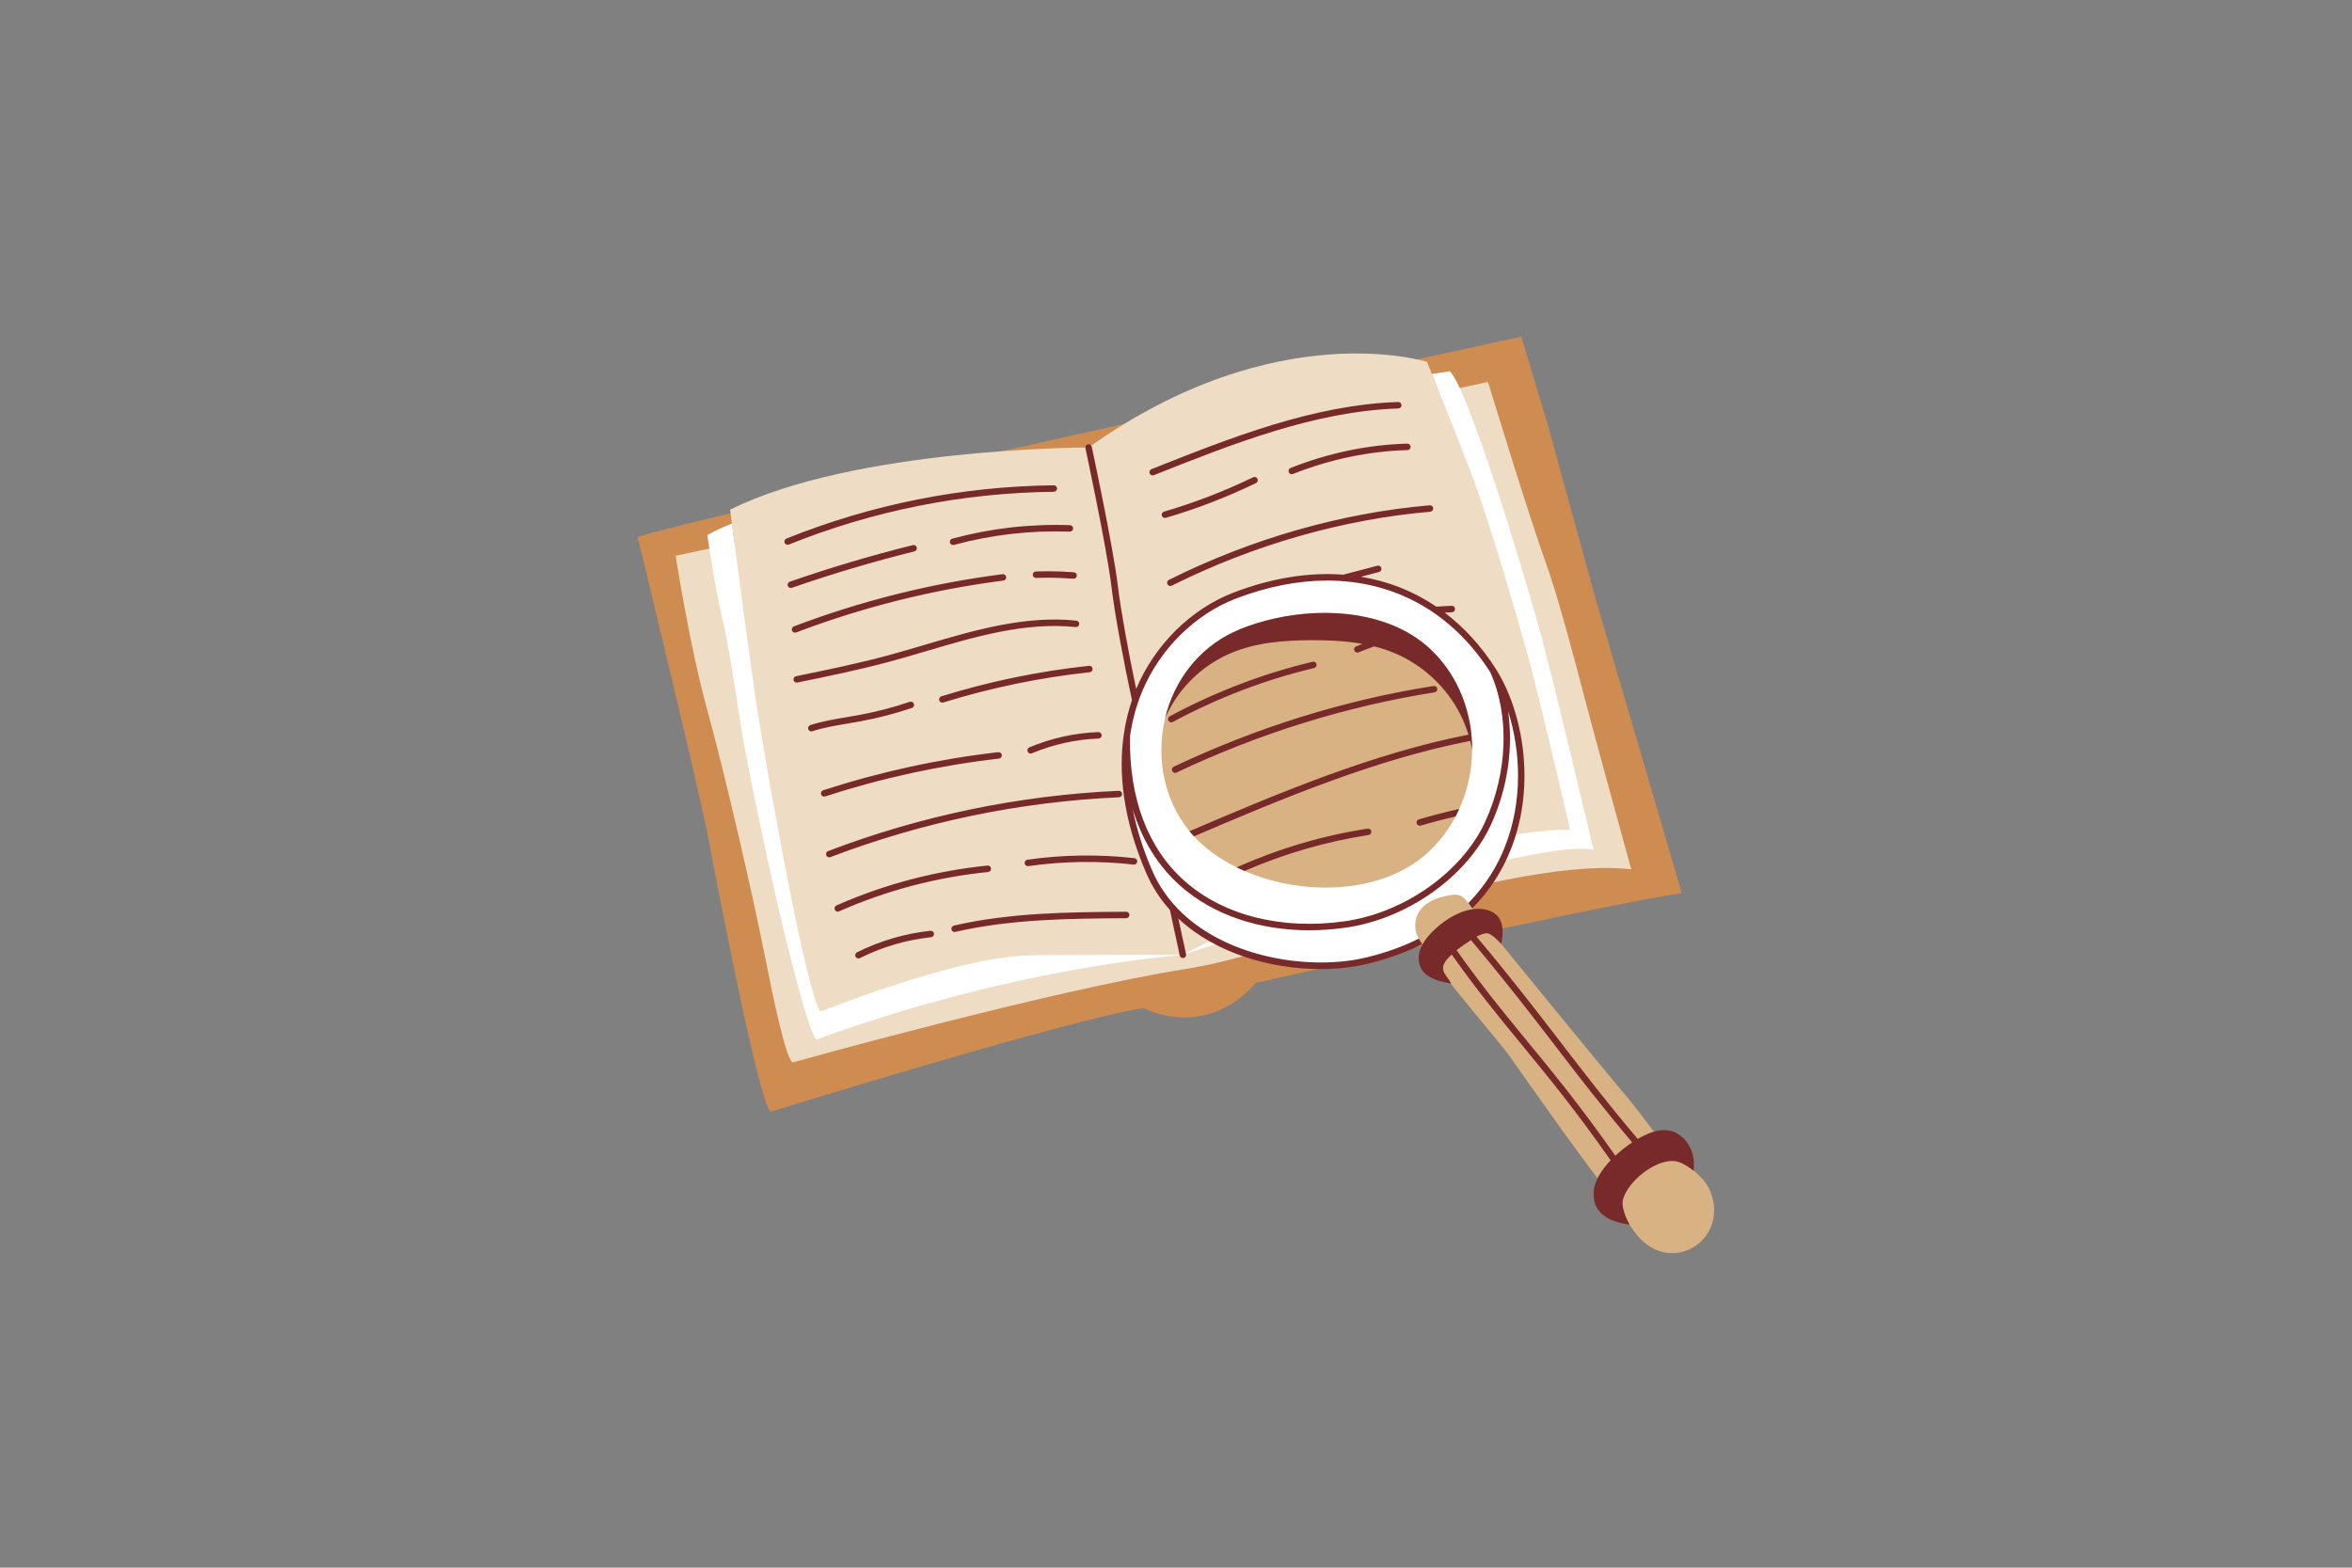<svg version="1.0" preserveAspectRatio="xMidYMid meet" height="1024" viewBox="0 0 1152 768" zoomAndPan="magnify" width="1536" xmlns:xlink="http://www.w3.org/1999/xlink" xmlns="http://www.w3.org/2000/svg"><rect x="0" y="0" width="1152" height="768" fill="#808080" stroke="none"/><defs><clipPath id="fe9ab840d9"><path clip-rule="nonzero" d="M 312.309 164 L 824 164 L 824 545 L 312.309 545 Z M 312.309 164"></path></clipPath><clipPath id="8f2231a651"><path clip-rule="nonzero" d="M 568.551 300 L 839.559 300 L 839.559 613.902 L 568.551 613.902 Z M 568.551 300"></path></clipPath></defs><g clip-path="url(#fe9ab840d9)"><path fill-rule="nonzero" fill-opacity="1" d="M 823.703 437.473 C 771.082 446 615.117 481.543 615.117 481.543 C 589.988 509.973 560.125 493.863 560.125 493.863 C 524.566 499.074 377.609 544.57 377.609 544.57 C 371.922 544.094 345.965 405.641 345.965 405.641 C 337.91 368.207 312.309 263.004 312.309 263.004 C 359.004 248.785 745.129 164.91 745.129 164.91 L 757.93 207.562 L 781.633 293.809 L 823.703 437.473" fill="#cf8c51"></path></g><path fill-rule="nonzero" fill-opacity="1" d="M 798.977 425.852 C 764.918 421.918 706.453 437.254 677.035 446.809 C 630.094 462.059 605.672 470.715 580.977 474.645 C 514.023 485.297 388.18 520.488 388.18 520.488 C 384.773 518.523 377.922 485.062 375.578 473.008 C 369.215 440.305 354.871 378.371 346.285 347.258 C 337.543 315.59 330.957 272.27 330.957 272.27 L 359.738 266.109 C 358.449 256.254 357.594 249.672 357.594 249.672 C 418.855 219.219 533.191 219.219 533.191 219.219 C 625.246 153.719 698.957 177.297 698.957 177.297 C 698.957 177.297 701.488 183.535 704.977 192.223 L 728.809 187.121 C 728.809 187.121 749.125 253.742 757.082 275.543 C 762.91 291.508 771.551 324.301 775.816 340.711 C 781.367 362.059 798.977 425.852 798.977 425.852" fill="#eedcc5"></path><path fill-rule="nonzero" fill-opacity="1" d="M 780.527 416.352 C 780.527 416.352 761.984 337.848 754.977 311.891 C 746.008 278.695 718.938 190.07 710.094 181.883 C 710.094 181.883 706.898 182.336 701.34 183.199 C 706.617 196.262 719.152 227.473 723.527 239.848 C 730.738 260.262 743.047 301.812 748.754 322.695 C 754.434 343.5 769.062 406.531 769.062 406.531 C 761.98 406.293 751.832 407.336 740.812 409.02 C 749.828 379.855 743.648 347.898 731.328 328.559 C 700.059 279.469 648.84 274.824 604.688 291.809 C 568.043 305.906 531.441 354.359 562.879 427.102 C 569.246 441.832 580.57 452.711 594.066 460.191 C 585.082 464.742 579.383 467.77 579.383 467.77 C 579.383 467.77 586.152 465.48 597.23 461.859 C 620.109 473.387 648.359 475.664 669.414 470.621 C 704.402 462.246 725.094 443.531 735.77 421.746 C 756.52 417.082 773.184 414.602 780.527 416.352 Z M 579.383 467.77 C 482.887 476.77 399.855 509.355 399.855 509.355 C 395.598 505.426 383.68 455.562 379.547 437.316 C 375.457 419.266 367.73 383.051 364.473 364.832 C 361.688 349.238 357.422 317.785 353.664 302.395 C 350.324 288.711 346.457 262.113 346.457 262.113 C 349.918 260.145 353.965 258.27 358.48 256.473 C 360.902 275.074 367.672 326.691 370.699 346.277 C 376.531 383.961 394.941 485.777 401.82 495.602 C 401.82 495.602 467.973 468.992 503.051 468.094 C 522.125 467.609 579.383 467.77 579.383 467.77" fill="#ffffff"></path><g clip-path="url(#8f2231a651)"><path fill-rule="nonzero" fill-opacity="1" d="M 837.996 584.387 C 834.668 575.121 825.465 571.371 819.336 565.129 C 811.258 556.906 804.531 546.461 797.082 537.641 C 780.324 517.789 740.398 468.574 724.125 448.738 C 716.184 439.055 717.145 436.598 706.406 439.363 C 697.23 441.727 692.129 447.566 693.336 455.707 C 694.77 465.402 734.047 509.645 739.648 517.73 C 747.359 528.855 779.617 574.512 788.242 584.613 C 793.969 591.32 797.027 599.859 802.812 606.219 C 819.32 624.371 846.344 607.641 837.996 584.387 Z M 700.316 416.793 C 672.047 443.91 615.754 438.652 588.031 412.965 C 556.098 383.371 564.961 325.438 607.449 308.215 C 636.566 296.41 677.711 296.184 700.809 318.215 C 728.234 344.379 727.48 390.738 700.316 416.793" fill="#d8b283"></path></g><path fill-rule="nonzero" fill-opacity="1" d="M 693.883 403.363 C 694.082 404.051 694.715 404.5 695.398 404.5 C 695.547 404.5 695.695 404.477 695.844 404.438 C 701.512 402.785 707.219 401.305 712.953 399.961 C 713.586 398.754 714.176 397.531 714.738 396.293 C 708.109 397.793 701.508 399.492 694.957 401.402 C 694.121 401.645 693.637 402.523 693.883 403.363 Z M 669.852 405.949 C 647.926 409.309 626.438 415.668 605.715 424.902 C 606.973 425.52 608.246 426.117 609.543 426.676 C 629.223 418.164 649.574 412.258 670.328 409.074 C 671.191 408.941 671.785 408.133 671.656 407.27 C 671.52 406.41 670.711 405.809 669.852 405.949 Z M 703.949 337.375 C 703.812 336.516 703.004 335.926 702.141 336.062 C 658.727 342.895 615.902 356.203 574.875 375.609 C 574.086 375.984 573.746 376.926 574.121 377.715 C 574.391 378.285 574.957 378.621 575.551 378.621 C 575.777 378.621 576.008 378.57 576.227 378.469 C 616.984 359.195 659.512 345.973 702.633 339.184 C 703.496 339.047 704.086 338.238 703.949 337.375 Z M 643.66 327.27 C 644.508 327.07 645.031 326.215 644.836 325.367 C 644.633 324.516 643.777 323.988 642.926 324.195 C 618.887 329.895 595.34 338.879 572.934 350.898 C 572.164 351.309 571.875 352.27 572.289 353.039 C 572.574 353.57 573.121 353.875 573.684 353.875 C 573.938 353.875 574.195 353.812 574.43 353.684 C 596.59 341.793 619.887 332.906 643.66 327.27 Z M 602.359 320.184 C 614.926 314.727 628.938 313.648 642.645 313.625 C 650.895 313.613 659.242 313.988 667.348 315.438 C 666.301 315.844 665.254 316.242 664.211 316.668 C 663.398 316.992 663.012 317.914 663.344 318.727 C 663.59 319.34 664.184 319.715 664.805 319.715 C 665.008 319.715 665.203 319.672 665.402 319.594 C 667.934 318.57 670.484 317.594 673.039 316.652 C 676.246 317.453 679.398 318.457 682.477 319.715 C 696.574 325.473 708.469 336.461 715.309 350.066 C 716.898 353.223 718.199 356.523 719.23 359.906 C 672.402 369.102 626.883 388.262 582.617 407.207 C 583.316 408.062 584.055 408.891 584.805 409.711 C 628.699 390.93 673.82 372.02 720.086 362.965 C 720.449 364.418 720.766 365.883 721.031 367.363 C 721.043 365.84 720.984 364.32 720.898 362.797 C 720.895 362.73 720.887 362.664 720.883 362.598 C 720.824 361.633 720.75 360.664 720.652 359.695 C 720.652 359.672 720.652 359.645 720.648 359.625 C 720.648 359.625 720.648 359.625 720.645 359.625 C 719.074 344.242 712.52 329.387 700.809 318.215 C 697.793 315.344 694.469 312.859 690.91 310.719 C 690.902 310.715 690.895 310.711 690.891 310.707 C 689.629 309.949 688.344 309.242 687.031 308.578 C 687.027 308.578 687.027 308.578 687.027 308.578 C 664.68 297.219 634.543 298.352 611.02 306.855 C 611.02 306.855 611.016 306.855 611.016 306.855 C 609.809 307.293 608.617 307.742 607.449 308.215 C 606.434 308.625 605.438 309.07 604.469 309.535 C 586.426 317.984 574.957 334.027 570.703 351.754 C 571.727 349.402 572.895 347.117 574.207 344.914 C 580.719 334.02 590.715 325.242 602.359 320.184 Z M 748.016 510.066 C 760.891 525.738 774.168 541.891 791.172 566.176 C 792.672 564.785 794.172 563.527 795.555 562.449 C 796.754 561.52 798.059 560.574 799.426 559.656 C 784.355 541.781 773.438 527.57 761.953 512.621 C 750.184 497.293 738.031 481.477 720.484 460.539 C 718.227 461.992 715.945 463.527 713.836 465.152 C 713.707 465.254 713.566 465.367 713.414 465.488 C 725.906 483.16 736.684 496.277 748.016 510.066 Z M 829.543 573.48 C 825.594 570.621 822.84 569.082 820.234 568.809 C 810.863 567.828 797.312 578.707 794.949 587.582 C 793.695 592.285 798.164 599.961 798.164 599.961 C 790.215 598.68 780.293 595.879 780.531 584.547 C 780.656 578.715 784.496 573.02 788.887 568.434 C 771.801 544 758.48 527.789 745.57 512.074 C 734.262 498.312 723.5 485.215 711.031 467.59 C 709.484 469.059 707.898 470.785 707.305 472.098 C 706.707 473.414 706.309 475.367 708.184 477.887 C 710.762 481.348 710.734 481.844 710.734 481.844 C 703.879 480.633 694.887 478.594 694.867 469.32 C 694.844 462.141 702.059 455.367 707.316 451.531 C 713.32 447.164 721.781 443.57 729.133 446.027 C 734.754 447.91 736.238 452.441 735.945 458.129 C 735.84 460.199 735.207 462.32 735.207 462.32 C 734.406 461.555 730.875 457.598 728.648 457.234 C 727.172 456.996 724.941 457.965 723.227 458.887 C 740.645 479.684 752.738 495.43 764.465 510.695 C 775.996 525.711 786.957 539.973 802.133 557.957 C 808.344 554.312 815.484 551.93 821.125 555.098 C 831.582 560.961 829.543 573.48 829.543 573.48 Z M 559.527 338.504 C 556.562 345.555 554.551 352.992 553.477 360.73 C 552.93 391.129 562.199 415.656 580.297 431.668 C 599.348 448.52 627.902 455.684 658.641 451.328 C 687.82 447.191 716.078 427.211 727.363 402.73 C 738.48 378.613 739.461 350.488 729.93 329.309 C 711.137 299.875 682.797 284.414 650.035 284.414 C 635.797 284.414 620.738 287.332 605.254 293.285 C 585.301 300.961 568.207 317.863 559.527 338.504 Z M 696.539 462.562 C 688.875 466.414 680.027 469.707 669.781 472.16 C 662.574 473.887 654.738 474.734 646.699 474.734 C 634.105 474.734 621.027 472.652 609.129 468.578 C 599.191 465.176 587.25 459.457 577.145 449.977 C 579.172 459.434 580.891 467.262 580.926 467.426 C 581.117 468.285 580.578 469.125 579.723 469.312 C 579.609 469.336 579.492 469.352 579.383 469.352 C 578.652 469.352 577.996 468.848 577.836 468.105 C 577.797 467.914 575.457 457.27 573.012 445.754 C 568.465 440.703 564.461 434.75 561.426 427.73 C 549.676 400.539 547.945 378.039 550.312 360.598 C 550.312 360.574 550.312 360.547 550.312 360.52 C 550.316 360.375 550.348 360.238 550.383 360.102 C 551.285 353.723 552.73 348.02 554.434 343.023 C 550.504 324.715 546.09 301.699 544.398 287.52 C 542.094 268.277 531.746 220.035 531.645 219.547 C 531.461 218.695 532.004 217.855 532.855 217.668 C 533.703 217.484 534.555 218.031 534.734 218.883 C 534.84 219.371 545.223 267.758 547.535 287.141 C 548.988 299.289 552.711 319.492 556.496 337.559 C 556.535 337.469 556.574 337.371 556.609 337.277 C 565.617 315.859 583.379 298.312 604.117 290.332 C 622.887 283.113 641.066 280.262 657.957 281.531 C 663.535 280.102 669.105 278.645 674.633 277.148 C 675.473 276.918 676.348 277.414 676.574 278.254 C 676.805 279.098 676.305 279.969 675.461 280.199 C 672.512 280.996 669.543 281.777 666.574 282.555 C 679.973 284.75 692.422 289.676 703.555 297.227 C 706.055 297.023 708.551 296.859 711.055 296.785 C 711.938 296.746 712.656 297.445 712.68 298.32 C 712.707 299.191 712.023 299.922 711.148 299.945 C 709.957 299.984 708.773 300.043 707.586 300.109 C 717.094 307.316 725.547 316.535 732.664 327.707 C 745.359 347.641 752.992 384 739.754 416.727 C 736.176 425.562 730.406 435.617 721.145 444.941 C 720.422 443.984 719.785 443.137 719.203 442.395 C 727.949 433.5 733.418 423.949 736.82 415.543 C 746.137 392.512 744.785 367.648 738.645 348.379 C 741.281 366.328 738.438 386.262 730.238 404.055 C 718.531 429.453 689.273 450.184 659.086 454.461 C 653.043 455.316 647.074 455.738 641.242 455.738 C 616.523 455.738 594.176 448.164 578.199 434.035 C 567.18 424.289 559.312 411.539 554.793 396.359 C 556.727 406.156 559.906 416.23 564.332 426.473 C 578.133 458.41 615.711 471.512 646.992 471.512 C 654.91 471.512 662.422 470.672 669.047 469.086 C 678.969 466.711 687.539 463.527 694.961 459.809 C 695.414 460.66 695.934 461.57 696.539 462.562 Z M 571.797 286.207 C 572.074 286.762 572.633 287.082 573.215 287.082 C 573.449 287.082 573.691 287.031 573.918 286.914 C 613.984 266.902 657.762 254.379 700.523 250.695 C 701.395 250.617 702.039 249.852 701.965 248.984 C 701.891 248.113 701.117 247.473 700.25 247.543 C 657.094 251.266 612.918 263.898 572.508 284.086 C 571.723 284.477 571.406 285.426 571.797 286.207 Z M 631.23 231.309 C 631.477 231.93 632.074 232.309 632.703 232.309 C 632.898 232.309 633.09 232.27 633.285 232.195 C 651.582 224.957 670.457 221.023 689.371 220.492 C 690.246 220.465 690.934 219.742 690.906 218.867 C 690.883 217.996 690.145 217.312 689.281 217.332 C 669.996 217.871 650.762 221.883 632.117 229.254 C 631.309 229.578 630.906 230.496 631.23 231.309 Z M 615.91 234.555 C 615.527 233.77 614.578 233.441 613.797 233.82 C 599.641 240.652 584.949 246.312 570.137 250.641 C 569.297 250.883 568.816 251.762 569.059 252.598 C 569.266 253.289 569.895 253.738 570.578 253.738 C 570.727 253.738 570.875 253.715 571.023 253.672 C 586.004 249.301 600.859 243.578 615.172 236.664 C 615.961 236.285 616.289 235.344 615.91 234.555 Z M 564.574 232.891 C 564.766 232.891 564.965 232.855 565.16 232.781 C 603.941 217.371 644.047 201.434 684.926 200.102 C 685.801 200.07 686.488 199.34 686.457 198.465 C 686.43 197.594 685.691 196.914 684.828 196.938 C 643.391 198.293 603.027 214.332 563.988 229.84 C 563.176 230.164 562.781 231.086 563.102 231.895 C 563.352 232.512 563.941 232.891 564.574 232.891 Z M 551.594 446.652 C 551.59 446.652 551.586 446.652 551.582 446.652 C 523.73 446.848 494.934 447.047 467.195 453.449 C 466.344 453.645 465.812 454.492 466.012 455.344 C 466.18 456.074 466.832 456.57 467.551 456.57 C 467.672 456.57 467.789 456.555 467.91 456.527 C 495.305 450.207 523.926 450.004 551.602 449.816 C 552.48 449.809 553.18 449.094 553.176 448.223 C 553.168 447.355 552.465 446.652 551.594 446.652 Z M 455.711 455.984 C 443.156 457.34 431.062 460.887 419.77 466.535 C 418.988 466.922 418.668 467.871 419.062 468.652 C 419.336 469.207 419.898 469.527 420.477 469.527 C 420.711 469.527 420.957 469.473 421.184 469.359 C 432.141 463.887 443.875 460.445 456.051 459.129 C 456.918 459.035 457.547 458.258 457.457 457.387 C 457.359 456.52 456.578 455.891 455.711 455.984 Z M 555.613 420.406 C 538.203 418.453 520.578 418.707 503.227 421.164 C 502.363 421.285 501.758 422.086 501.879 422.949 C 501.992 423.738 502.672 424.312 503.445 424.312 C 503.52 424.312 503.594 424.305 503.668 424.297 C 520.754 421.875 538.113 421.625 555.262 423.547 C 556.121 423.641 556.91 423.02 557.008 422.152 C 557.105 421.281 556.48 420.5 555.613 420.406 Z M 485.402 425.453 C 485.316 424.582 484.543 423.949 483.668 424.039 C 458.098 426.621 433.207 433.191 409.691 443.566 C 408.891 443.914 408.527 444.852 408.883 445.648 C 409.141 446.238 409.723 446.594 410.332 446.594 C 410.543 446.594 410.762 446.547 410.965 446.457 C 434.18 436.215 458.746 429.734 483.992 427.188 C 484.859 427.102 485.488 426.32 485.402 425.453 Z M 549.605 388.922 C 549.562 388.051 548.828 387.383 547.953 387.41 C 499.145 389.625 451.25 399.559 405.594 416.938 C 404.781 417.246 404.367 418.16 404.68 418.977 C 404.918 419.605 405.52 419.996 406.16 419.996 C 406.344 419.996 406.535 419.965 406.719 419.891 C 452.062 402.633 499.625 392.77 548.094 390.574 C 548.965 390.531 549.641 389.797 549.605 388.922 Z M 503.348 368.188 C 503.598 368.793 504.188 369.156 504.805 369.156 C 505.008 369.156 505.215 369.121 505.414 369.035 C 515.816 364.684 526.797 362.254 538.062 361.805 C 538.934 361.77 539.617 361.035 539.578 360.16 C 539.547 359.289 538.82 358.613 537.934 358.645 C 526.293 359.105 514.941 361.617 504.195 366.121 C 503.387 366.457 503.008 367.383 503.348 368.188 Z M 490.68 369.879 C 490.582 369.008 489.789 368.383 488.93 368.492 C 459.852 371.82 430.996 378.102 403.168 387.16 C 402.336 387.426 401.883 388.32 402.156 389.152 C 402.371 389.82 402.992 390.242 403.66 390.242 C 403.82 390.242 403.984 390.219 404.148 390.164 C 431.777 381.172 460.422 374.938 489.289 371.633 C 490.156 371.535 490.777 370.746 490.68 369.879 Z M 533.402 326.18 C 508.918 328.797 484.59 333.824 461.074 341.125 C 460.238 341.387 459.773 342.273 460.035 343.105 C 460.242 343.785 460.871 344.219 461.543 344.219 C 461.699 344.219 461.855 344.191 462.012 344.148 C 485.328 336.906 509.465 331.918 533.742 329.324 C 534.609 329.23 535.238 328.453 535.145 327.582 C 535.051 326.715 534.277 326.098 533.402 326.18 Z M 421.285 353.398 C 429.855 351.82 438.391 349.605 446.648 346.812 C 447.473 346.535 447.918 345.637 447.641 344.812 C 447.359 343.984 446.461 343.539 445.633 343.82 C 437.52 346.559 429.137 348.734 420.711 350.293 C 418.723 350.656 416.727 350.992 414.727 351.324 C 408.824 352.312 402.719 353.336 396.887 355.219 C 396.055 355.492 395.598 356.383 395.867 357.215 C 396.086 357.879 396.707 358.309 397.375 358.309 C 397.535 358.309 397.699 358.285 397.859 358.23 C 403.473 356.414 409.457 355.414 415.25 354.445 C 417.266 354.109 419.277 353.77 421.285 353.398 Z M 453.863 318.934 C 477.656 311.898 502.254 304.629 526.867 307.191 C 527.734 307.289 528.516 306.652 528.602 305.785 C 528.691 304.918 528.062 304.137 527.191 304.047 C 501.961 301.418 477.055 308.777 452.969 315.898 C 447.051 317.648 440.938 319.457 434.941 321.074 C 420.098 325.082 404.758 328.23 389.922 331.273 L 389.91 331.273 C 389.051 331.449 388.508 332.285 388.684 333.141 C 388.836 333.887 389.496 334.402 390.234 334.402 C 390.344 334.402 390.449 334.391 390.555 334.367 C 405.438 331.316 420.832 328.16 435.77 324.125 C 441.797 322.5 447.934 320.684 453.863 318.934 Z M 507.371 279.969 C 506.492 279.996 505.809 280.727 505.84 281.598 C 505.867 282.473 506.59 283.148 507.469 283.125 C 512.273 282.973 517.812 282.914 525.746 283.496 C 525.785 283.5 525.824 283.504 525.863 283.504 C 526.688 283.504 527.379 282.871 527.438 282.039 C 527.504 281.168 526.852 280.41 525.977 280.348 C 517.875 279.746 512.027 279.816 507.371 279.969 Z M 389.945 309.832 C 422.625 297.41 456.777 288.863 491.457 284.422 C 492.324 284.312 492.938 283.523 492.828 282.656 C 492.715 281.789 491.922 281.176 491.055 281.289 C 456.129 285.758 421.73 294.367 388.82 306.875 C 388.004 307.188 387.594 308.098 387.902 308.918 C 388.141 309.547 388.742 309.934 389.383 309.934 C 389.57 309.934 389.762 309.902 389.945 309.832 Z M 466.391 263.895 C 465.547 264.121 465.051 264.988 465.277 265.832 C 465.469 266.535 466.105 267.004 466.801 267.004 C 466.941 267.004 467.078 266.98 467.219 266.945 C 485.715 261.941 504.801 259.754 523.957 260.438 C 524.848 260.465 525.566 259.789 525.598 258.914 C 525.625 258.043 524.949 257.309 524.074 257.281 C 504.602 256.582 485.199 258.809 466.391 263.895 Z M 447.883 270.117 C 448.73 269.906 449.246 269.047 449.035 268.199 C 448.824 267.352 447.969 266.832 447.121 267.047 C 426.84 272.082 406.555 278.113 386.82 284.977 C 385.996 285.258 385.559 286.16 385.844 286.988 C 386.074 287.641 386.684 288.047 387.34 288.047 C 387.512 288.047 387.684 288.023 387.859 287.961 C 407.504 281.133 427.699 275.129 447.883 270.117 Z M 385.777 266.883 C 385.152 266.883 384.559 266.508 384.309 265.891 C 383.98 265.078 384.379 264.16 385.188 263.836 C 427.012 247.039 471.07 238.266 516.137 237.75 C 516.977 237.707 517.727 238.441 517.738 239.316 C 517.746 240.188 517.047 240.906 516.172 240.914 C 471.5 241.418 427.828 250.121 386.367 266.77 C 386.172 266.844 385.973 266.883 385.777 266.883" fill="#78292a"></path></svg>